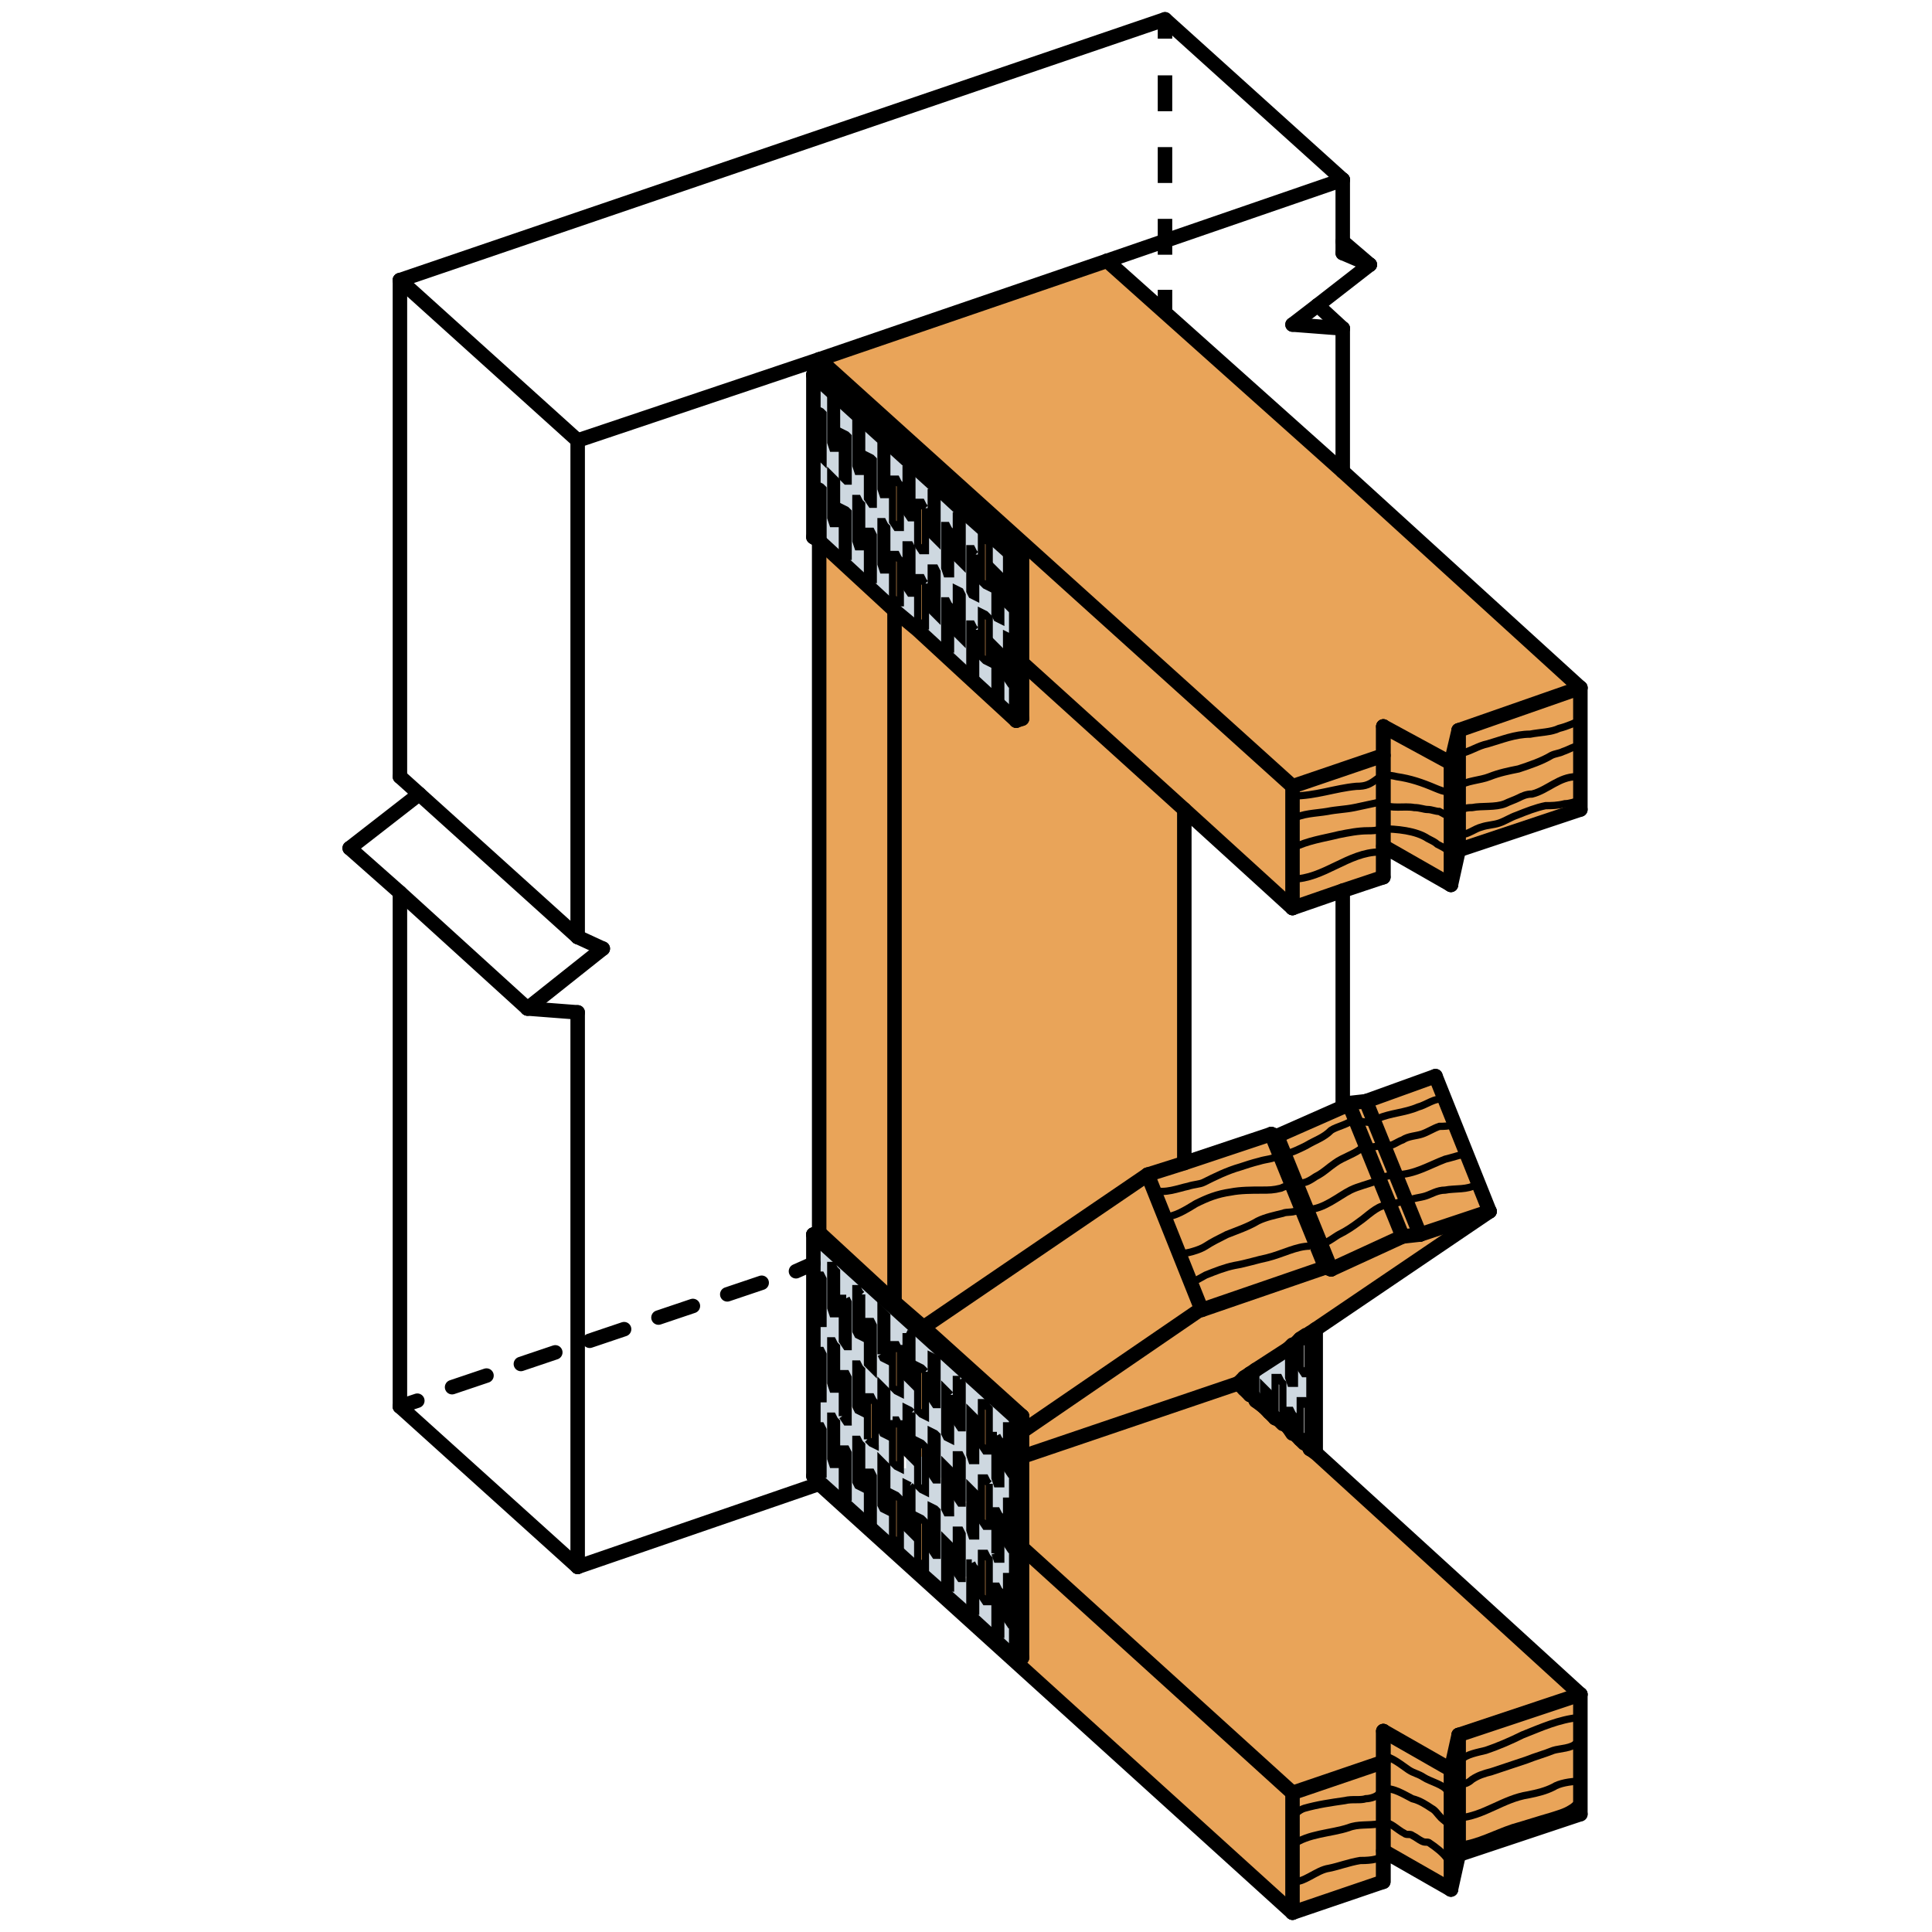 <?xml version="1.0" encoding="utf-8"?>
<!-- Generator: Adobe Illustrator 17.1.0, SVG Export Plug-In . SVG Version: 6.00 Build 0)  -->
<!DOCTYPE svg PUBLIC "-//W3C//DTD SVG 1.1//EN" "http://www.w3.org/Graphics/SVG/1.1/DTD/svg11.dtd">
<svg version="1.1" id="Layer_1" xmlns="http://www.w3.org/2000/svg" xmlns:xlink="http://www.w3.org/1999/xlink" x="0px" y="0px"
	 viewBox="0 0 100 100" style="enable-background:new 0 0 100 100;" xml:space="preserve">
<style type="text/css">
	.st0{fill:#CED8E0;}
	.st1{fill:#E9A459;}
	.st2{opacity:0.5;clip-path:url(#SVGID_2_);}
	.st3{opacity:0.5;clip-path:url(#SVGID_14_);}
	.st4{fill:none;stroke:#000000;stroke-width:0.375;stroke-miterlimit:10;}
	.st5{fill:none;stroke:#000000;stroke-width:0.375;stroke-linecap:round;stroke-linejoin:round;stroke-miterlimit:10;}
	.st6{fill:none;stroke:#000000;stroke-width:0.75;stroke-linecap:round;stroke-linejoin:round;stroke-miterlimit:10;}
	
		.st7{clip-path:url(#SVGID_24_);fill:none;stroke:#000000;stroke-width:0.75;stroke-linecap:round;stroke-linejoin:round;stroke-miterlimit:10;}
	
		.st8{clip-path:url(#SVGID_26_);fill:none;stroke:#000000;stroke-width:0.75;stroke-linecap:round;stroke-linejoin:round;stroke-miterlimit:10;}
	
		.st9{clip-path:url(#SVGID_28_);fill:none;stroke:#000000;stroke-width:0.75;stroke-linecap:round;stroke-linejoin:round;stroke-miterlimit:10;}
	
		.st10{clip-path:url(#SVGID_30_);fill:none;stroke:#000000;stroke-width:0.75;stroke-linecap:round;stroke-linejoin:round;stroke-miterlimit:10;}
	
		.st11{clip-path:url(#SVGID_32_);fill:none;stroke:#000000;stroke-width:0.75;stroke-linecap:round;stroke-linejoin:round;stroke-miterlimit:10;}
	.st12{clip-path:url(#SVGID_34_);fill:none;stroke:#000000;stroke-width:0.375;stroke-miterlimit:10;}
	.st13{clip-path:url(#SVGID_34_);fill:none;stroke:#000000;stroke-width:0.75;stroke-miterlimit:10;}
	.st14{clip-path:url(#SVGID_34_);fill:none;stroke:#000000;stroke-width:0.75;stroke-miterlimit:10;stroke-dasharray:1.857,1.857;}
	.st15{clip-path:url(#SVGID_34_);fill:none;stroke:#000000;stroke-width:0.75;stroke-linecap:round;stroke-linejoin:round;}
	
		.st16{clip-path:url(#SVGID_34_);fill:none;stroke:#000000;stroke-width:0.75;stroke-linecap:round;stroke-linejoin:round;stroke-dasharray:1.879,1.879;}
</style>
<polygon class="st0" points="52.6,73.4 52.6,76.2 52.6,80.1 52.6,85.9 52.9,85.8 52.9,80.1 52.9,75.4 52.9,74.1 52.9,73.3 "/>
<polygon class="st0" points="67.8,69 67.8,75 68.1,75.2 68.1,68.8 "/>
<polygon class="st0" points="52.9,73.3 52.6,73.4 42.1,63.9 42.4,63.8 46.3,67.4 47.8,68.7 "/>
<polygon class="st0" points="52.6,28.9 52.6,37.3 52.9,37.2 52.9,34.3 52.9,28.8 "/>
<polygon class="st0" points="52.9,28.8 52.6,28.9 49.9,26.5 48.6,25.3 42.1,19.4 42.4,19.3 "/>
<polygon class="st1" points="42.3,23.5 42.5,23.7 42.6,23.8 42.6,23.7 42.6,23.5 42.6,21.5 42.6,21.4 42.5,21.3 42.3,21.2 "/>
<polygon class="st1" points="43,22.9 43.1,23.2 43.3,23.2 43.3,23.1 43.3,22.9 43.3,21 43.2,20.9 43.1,20.8 43,20.7 "/>
<polygon class="st1" points="43.6,24.7 43.8,24.9 43.9,24.9 43.9,24.9 43.9,24.7 43.9,22.7 43.9,22.6 43.8,22.5 43.6,22.4 "/>
<polygon class="st1" points="44.3,24.1 44.4,24.4 44.6,24.4 44.6,24.3 44.6,24.1 44.6,22.2 44.5,22.1 44.4,21.9 44.3,21.9 "/>
<polygon class="st1" points="44.9,25.8 45.1,26.1 45.3,26.1 45.3,26 45.3,25.8 45.3,23.9 45.2,23.8 45.1,23.7 44.9,23.6 "/>
<polygon class="st1" points="45.6,25.3 45.7,25.6 45.9,25.6 45.9,25.5 45.9,25.3 45.9,23.4 45.8,23.3 45.7,23.1 45.6,23.1 "/>
<polygon class="st1" points="46.2,27 46.4,27.3 46.6,27.3 46.6,27.2 46.6,27 46.6,25.1 46.5,25 46.4,24.8 46.2,24.8 "/>
<polygon class="st1" points="46.9,26.5 47.1,26.8 47.2,26.8 47.2,26.7 47.2,26.5 47.2,24.6 47.2,24.5 47.1,24.3 46.9,24.3 "/>
<polygon class="st1" points="47.5,28.2 47.7,28.5 47.9,28.5 47.9,28.4 47.9,28.2 47.9,27.7 47.9,26.3 47.8,26.2 47.7,26 47.5,26 "/>
<polygon class="st1" points="48.2,27.7 48.4,27.9 48.5,28 48.5,27.9 48.5,27.7 48.5,25.8 48.5,25.7 48.4,25.5 48.2,25.5 "/>
<polygon class="st1" points="48.9,29.4 49,29.7 49.2,29.7 49.2,29.6 49.2,29.4 49.2,27.5 49.1,27.4 49,27.2 48.9,27.2 "/>
<polygon class="st1" points="49.5,28.9 49.7,29.1 49.8,29.2 49.8,29.1 49.8,28.9 49.8,26.9 49.8,26.9 49.7,26.7 49.5,26.7 "/>
<polygon class="st1" points="50.2,29.1 50.2,30.6 50.3,30.8 50.5,30.9 50.5,30.8 50.5,30.6 50.5,28.7 50.4,28.6 50.3,28.4 
	50.2,28.4 "/>
<polygon class="st1" points="81.8,87.7 81.8,93.9 75.5,96 75.5,89.8 "/>
<polygon class="st1" points="81.8,35.6 81.8,41.9 75.5,44 75.5,37.8 "/>
<polygon class="st1" points="81.8,35.6 75.5,37.8 75.1,39.5 71.6,37.6 71.6,39.1 66.9,40.7 42.4,18.6 57.3,13.5 69.5,24.4 "/>
<polygon class="st1" points="81.8,87.7 75.5,89.8 75.1,91.6 71.6,89.6 71.6,91.2 66.9,92.8 52.9,80.1 52.9,75.4 64.1,71.6 
	64.1,71.6 64.3,71.8 64.4,71.9 64.7,72.2 64.9,72.3 65,72.5 65.4,72.8 65.6,73 65.7,73.1 66,73.4 66.2,73.5 66.4,73.7 66.7,73.9 
	66.9,74.2 67,74.2 67.3,74.5 67.5,74.7 67.7,74.8 67.8,75 68.1,75.2 "/>
<polygon class="st1" points="74.3,55.7 77.1,62.7 73.5,63.9 70.7,57 "/>
<polygon class="st1" points="77.1,62.7 68.1,68.8 67.8,69 67.7,69.1 67.6,69.1 67.3,69.3 67,69.6 66.9,69.6 66.7,69.8 65,70.9 
	65,70.9 64.7,71.1 64.4,71.3 64.3,71.4 64.1,71.6 64.1,71.6 52.9,75.4 52.9,74.1 62.1,67.8 68.6,65.6 68.9,65.7 72.6,64 73.5,63.9 
	"/>
<polygon class="st1" points="75.1,91.6 75.1,97.8 75.5,96 75.5,89.8 "/>
<polygon class="st1" points="75.1,39.5 75.1,45.8 75.5,44 75.5,37.8 "/>
<polygon class="st1" points="75.1,91.6 75.1,97.8 71.6,95.8 71.6,89.6 "/>
<polygon class="st1" points="75.1,39.5 75.1,45.8 71.6,43.8 71.6,37.6 "/>
<polygon class="st1" points="70.7,57 73.5,63.9 72.6,64 69.8,57.1 "/>
<polygon class="st1" points="69.8,57.1 72.6,64 68.9,65.7 66.1,58.8 69.5,57.3 "/>
<polygon class="st1" points="71.6,91.2 71.6,97.4 66.9,99 66.9,92.8 "/>
<polygon class="st1" points="71.6,39.1 71.6,45.4 69.5,46.1 66.9,47 66.9,40.7 "/>
<g>
	<defs>
		<rect id="SVGID_1_" width="100" height="100"/>
	</defs>
	<clipPath id="SVGID_2_">
		<use xlink:href="#SVGID_1_"  style="overflow:visible;"/>
	</clipPath>
	<g class="st2">
		<g>
			<defs>
				<rect id="SVGID_3_" x="57.3" y="9.3" width="13.5" height="15.1"/>
			</defs>
			<clipPath id="SVGID_4_">
				<use xlink:href="#SVGID_3_"  style="overflow:visible;"/>
			</clipPath>
		</g>
	</g>
	<g class="st2">
		<g>
			<defs>
				<rect id="SVGID_5_" x="69.5" y="12.5" width="1.4" height="1.2"/>
			</defs>
			<clipPath id="SVGID_6_">
				<use xlink:href="#SVGID_5_"  style="overflow:visible;"/>
			</clipPath>
		</g>
	</g>
	<g class="st2">
		<g>
			<defs>
				<rect id="SVGID_7_" x="61.3" y="41.9" width="8.2" height="18.3"/>
			</defs>
			<clipPath id="SVGID_8_">
				<use xlink:href="#SVGID_7_"  style="overflow:visible;"/>
			</clipPath>
		</g>
	</g>
	<g class="st2">
		<g>
			<defs>
				<rect id="SVGID_9_" x="20.7" y="1" width="48.8" height="21.8"/>
			</defs>
			<clipPath id="SVGID_10_">
				<use xlink:href="#SVGID_9_"  style="overflow:visible;"/>
			</clipPath>
		</g>
	</g>
	<g class="st2">
		<g>
			<defs>
				<rect id="SVGID_11_" x="66.9" y="15.8" width="2.5" height="1.2"/>
			</defs>
			<clipPath id="SVGID_12_">
				<use xlink:href="#SVGID_11_"  style="overflow:visible;"/>
			</clipPath>
		</g>
	</g>
</g>
<polygon class="st1" points="66.1,58.8 68.9,65.7 68.6,65.6 65.8,58.7 "/>
<polygon class="st1" points="65.8,58.7 68.6,65.6 62.2,67.8 59.4,60.8 61.3,60.2 "/>
<polygon class="st0" points="67.8,69 67.8,75 67.7,74.8 67.7,74.7 67.7,72.8 67.6,72.7 67.5,72.5 67.3,72.5 67.3,74.5 67,74.2 
	67,73.3 66.9,73.2 66.8,73 66.7,73 66.7,73.9 66.4,73.6 66.4,73.5 66.4,71.6 66.3,71.5 66.2,71.3 66,71.3 66,73.4 65.7,73.1 
	65.7,72.1 65.6,72 65.5,71.9 65.4,71.8 65.4,72.8 65,72.5 65,72.3 65,70.9 66.7,69.8 66.7,71.3 66.8,71.6 67,71.6 67,71.5 67,71.3 
	67,69.6 67.3,69.3 67.3,70.8 67.5,71.1 67.7,71.1 67.7,71 67.7,70.8 67.7,69.1 "/>
<polygon class="st1" points="66.9,92.8 66.9,99 42.4,76.8 42.4,76.7 47.5,81.3 50.1,83.6 52.6,85.9 52.9,85.8 52.9,80.1 "/>
<polygon class="st1" points="66.9,40.7 66.9,47 61.3,41.9 52.9,34.3 52.9,28.8 42.4,19.3 42.4,18.6 "/>
<polygon class="st0" points="64.4,71.3 64.4,71.9 64.7,72.2 64.7,71.1 "/>
<polygon class="st1" points="59.4,60.8 62.2,67.8 52.9,74.1 52.9,73.3 47.8,68.7 "/>
<polygon class="st1" points="61.3,41.9 61.3,60.2 59.4,60.8 47.8,68.7 46.3,67.4 46.3,31.6 47.5,32.6 50.1,35 52.6,37.3 52.9,37.2 
	52.9,34.3 "/>
<path class="st0" d="M52.6,80.1v5.8l-2.5-2.3l0.2-0.2l0.2,0v-0.1v-0.2v-1.9l-0.1-0.1l-0.1-0.2l-0.2,0v0.7h-0.3v-0.2v-1.9l-0.1-0.1
	l0.4-0.2l0.2,0.3l0.2,0v-0.1v-0.2v-0.5h0.3L51,79l0.2,0v-0.1h0.3v1.5l0.2,0.3l0.2,0v-0.1v-0.2v-0.5h0.3l0.2,0.3l0.2,0v-0.1H52.6z
	 M52.5,84.1L52.5,84.1v-0.3v-1.9l-0.1-0.1l-0.1-0.2l-0.2,0v2.2l0.2,0.3L52.5,84.1z M51.8,84.6L51.8,84.6v-0.3v-1.9l-0.1-0.1
	l-0.1-0.2l-0.2,0v2.2l0.2,0.3L51.8,84.6z M51.2,82.9L51.2,82.9v-0.3v-1.9l-0.1-0.1L51,80.4l-0.2,0v2.2l0.2,0.3L51.2,82.9z"/>
<polygon class="st0" points="52.6,76.2 52.6,80.1 52.5,80.1 52.5,79.9 52.5,79.7 52.5,78 52.4,77.9 52.3,77.7 52.1,77.7 52.1,79.9 
	51.8,79.9 51.8,79.1 51.8,78.5 51.7,78.4 51.6,78.2 51.5,78.2 51.5,78.9 51.2,78.9 51.2,78.7 51.2,78.5 51.2,76.8 51.1,76.7 
	51,76.5 50.8,76.5 50.8,78.7 50.5,78.7 50.5,77.9 50.5,77.3 50.4,77.2 50.3,77.1 50.2,77 50.2,77.7 49.8,77.7 49.8,77.5 49.8,77.3 
	49.8,76.4 49.8,76.2 49.8,75.6 49.8,75.5 50.2,75.3 50.3,75.6 50.5,75.6 50.5,75.5 50.5,75.3 50.5,74.8 50.8,74.8 51,75.1 
	51.2,75.1 51.2,75 51.5,75 51.5,76.5 51.6,76.8 51.8,76.8 51.8,76.7 51.8,76.5 51.8,76 52.1,76 52.3,76.3 52.5,76.3 52.5,76.2 "/>
<polygon class="st0" points="52.6,73.4 52.6,76.2 52.5,76.2 52.5,76 52.5,75.5 52.5,74.4 52.5,74.1 52.4,74 52.3,73.8 52.1,73.8 
	52.1,76 51.8,76 51.8,75.8 51.8,74.8 51.8,74.6 51.7,74.5 51.6,74.3 51.5,74.3 51.5,75 51.2,75 51.2,74.8 51.2,72.9 51.1,72.8 
	51,72.6 50.8,72.6 50.8,74.8 50.5,74.8 50.5,73.4 50.4,73.3 50.3,73.2 50.2,73.1 50.2,73.8 49.8,73.8 49.8,73.6 49.8,71.7 
	49.8,71.6 49.7,71.4 49.5,71.4 49.5,73.6 49.2,73.6 49.2,72.2 49.1,72.1 49,72 48.9,71.9 48.9,72.6 48.5,72.6 48.5,72.4 48.5,70.5 
	48.5,70.4 48.4,70.3 48.2,70.2 48.2,72.4 47.9,72.4 47.9,71 47.8,70.9 47.7,70.8 47.5,70.7 47.5,71.5 47.2,71.5 47.2,71.3 
	47.2,69.3 47.2,69.2 47.1,69.1 46.9,69 46.9,71.3 46.6,71.3 46.6,69.8 46.5,69.8 46.4,69.6 46.2,69.6 46.2,70.3 45.9,70.3 
	45.9,70.1 45.9,68.1 45.8,68 45.7,67.9 45.6,67.8 45.6,70.1 45.3,70.1 45.3,68.7 45.2,68.6 45.1,68.4 44.9,68.4 44.9,69.1 
	44.6,69.1 44.6,68.9 44.6,67 44.5,66.9 44.4,66.7 44.3,66.7 44.3,68.9 43.9,68.9 43.9,67.5 43.9,67.4 43.8,67.2 43.6,67.2 
	43.6,67.9 43.3,67.9 43.3,67.7 43.3,65.8 43.2,65.7 43.1,65.5 43,65.5 43,67.7 42.6,67.7 42.6,66.3 42.6,66.2 42.5,66 42.3,66 
	42.3,68.2 42.1,68.2 42.1,63.9 "/>
<path class="st0" d="M52.6,28.9v8.3L50.1,35l0.2-0.2l0.2,0v-0.1v-0.2v-1.9l-0.1-0.1l-0.1-0.2l-0.2,0V33h-0.3v-0.2v-1.2v-0.7
	l-0.1-0.1l0.4-0.2l0.2,0.3l0.2,0v-0.1v-0.2v-1.9l-0.1-0.1l-0.1-0.2l-0.2,0v0.7h-0.3v-0.2v-1.9l-0.1-0.1l-0.1-0.2l0.2-0.2L52.6,28.9z
	 M52.5,35.4L52.5,35.4v-0.3v-1.2v-0.7l-0.1-0.1L52.3,33l-0.2,0v2.2l0.2,0.3L52.5,35.4z M52.5,31.5L52.5,31.5v-0.3v-1.9l-0.1-0.1
	l-0.1-0.2l-0.2,0v2.2l0.2,0.3L52.5,31.5z M51.8,36L51.8,36v-0.3v-1.9l-0.1-0.1l-0.1-0.2l-0.2,0v2.2l0.2,0.3L51.8,36z M51.8,32.1
	L51.8,32.1v-0.3v-1.9l-0.1-0.1l-0.1-0.2l-0.2,0v2.2l0.2,0.3L51.8,32.1z M51.2,34.3L51.2,34.3V34v-1.2V32l-0.1-0.1L51,31.8l-0.2,0V34
	l0.2,0.3L51.2,34.3z M51.2,30.4L51.2,30.4v-0.3v-1.9L51.1,28L51,27.9l-0.2,0v2.2l0.2,0.3L51.2,30.4z"/>
<polygon class="st1" points="52.1,83.8 52.3,84.1 52.5,84.1 52.5,84 52.5,83.8 52.5,81.9 52.4,81.8 52.3,81.6 52.1,81.6 "/>
<polygon class="st1" points="52.1,79.9 52.3,80.2 52.5,80.2 52.5,80.1 52.5,79.9 52.5,79.7 52.5,78 52.4,77.9 52.3,77.7 52.1,77.7 
	"/>
<polygon class="st1" points="52.1,76 52.3,76.3 52.5,76.3 52.5,76.2 52.5,76 52.5,75.5 52.5,74.4 52.5,74.1 52.4,74 52.3,73.8 
	52.1,73.8 "/>
<polygon class="st1" points="52.1,35.1 52.3,35.4 52.5,35.4 52.5,35.4 52.5,35.2 52.5,33.9 52.5,33.2 52.4,33.1 52.3,33 52.1,32.9 
	"/>
<polygon class="st1" points="52.1,31.3 52.3,31.5 52.5,31.5 52.5,31.5 52.5,31.3 52.5,29.3 52.4,29.2 52.3,29.1 52.1,29 "/>
<polygon class="st1" points="51.5,84.3 51.6,84.6 51.8,84.6 51.8,84.5 51.8,84.3 51.8,82.4 51.7,82.3 51.6,82.1 51.5,82.1 "/>
<polygon class="st1" points="51.5,78.9 51.5,80.4 51.6,80.7 51.8,80.7 51.8,80.6 51.8,80.4 51.8,79.9 51.8,79.1 51.8,78.5 
	51.7,78.4 51.6,78.2 51.5,78.2 "/>
<polygon class="st1" points="51.5,75 51.5,76.5 51.6,76.8 51.8,76.8 51.8,76.7 51.8,76.5 51.8,76 51.8,75.8 51.8,74.8 51.8,74.6 
	51.7,74.5 51.6,74.3 51.5,74.3 "/>
<polygon class="st1" points="51.5,35.7 51.6,35.9 51.8,36 51.8,35.9 51.8,35.7 51.8,33.7 51.7,33.6 51.6,33.5 51.5,33.4 "/>
<polygon class="st1" points="51.5,31.8 51.6,32 51.8,32.1 51.8,32 51.8,31.8 51.8,29.8 51.7,29.7 51.6,29.6 51.5,29.5 "/>
<polygon class="st1" points="50.8,82.6 51,82.9 51.2,82.9 51.2,82.8 51.2,82.6 51.2,80.7 51.1,80.6 51,80.4 50.8,80.4 "/>
<polygon class="st1" points="50.8,78.7 51,79 51.2,79 51.2,78.9 51.2,78.7 51.2,78.5 51.2,76.8 51.1,76.7 51,76.5 50.8,76.5 "/>
<polygon class="st1" points="50.8,74.8 51,75.1 51.2,75.1 51.2,75 51.2,74.8 51.2,72.9 51.1,72.8 51,72.6 50.8,72.6 "/>
<polygon class="st1" points="50.8,34 51,34.2 51.2,34.3 51.2,34.2 51.2,34 51.2,32.7 51.2,32 51.1,31.9 51,31.8 50.8,31.7 "/>
<polygon class="st1" points="50.8,30.1 51,30.3 51.2,30.4 51.2,30.3 51.2,30.1 51.2,28.1 51.1,28 51,27.9 50.8,27.8 "/>
<polygon class="st1" points="50.2,81.6 50.2,83.1 50.3,83.4 50.5,83.4 50.5,83.3 50.5,83.1 50.5,81.2 50.4,81.1 50.3,81 50.2,80.9 
	"/>
<polygon class="st1" points="50.2,77.7 50.2,79.2 50.3,79.5 50.5,79.5 50.5,79.4 50.5,79.2 50.5,78.7 50.5,77.9 50.5,77.3 
	50.4,77.2 50.3,77.1 50.2,77 "/>
<polygon class="st1" points="50.2,73.8 50.2,75.3 50.3,75.6 50.5,75.6 50.5,75.5 50.5,75.3 50.5,74.8 50.5,73.4 50.4,73.3 
	50.3,73.2 50.2,73.1 "/>
<polygon class="st1" points="50.2,33 50.2,34.5 50.3,34.7 50.5,34.8 50.5,34.7 50.5,34.5 50.5,32.6 50.4,32.5 50.3,32.3 50.2,32.3 
	"/>
<path class="st0" d="M50.2,34.5l0.2,0.3L50.1,35l-2.6-2.4l0.2-0.2l0.2,0v-0.1v-0.2v-1.9l-0.1-0.1l-0.1-0.2l-0.2,0v0.7h-0.3v-0.2
	v-1.2v-0.7l-0.1-0.1l0.4-0.2l0.2,0.3l0.2,0v-0.1v-0.2v-0.5h0.3l0.2,0.3l0.2,0v-0.1v-0.2v-1.9l-0.1-0.1l-0.1-0.2l0.2-0.2l1.3,1.2
	l-0.2,0.2l-0.2,0v2.2l0.2,0.3l0.2,0v-0.1h0.3v1.5l-0.4,0.2l-0.1-0.2l-0.2,0v2.2l0.2,0.3l0.2,0V33h0.3V34.5z M49.2,33.6L49.2,33.6
	v-0.3v-1.9l-0.1-0.1L49,31.1l-0.2,0v2.2l0.2,0.3L49.2,33.6z M49.2,29.7L49.2,29.7v-0.3v-1.9l-0.1-0.1L49,27.2l-0.2,0v2.2l0.2,0.3
	L49.2,29.7z M48.5,31.9L48.5,31.9v-0.3v-1.2v-0.7l-0.1-0.1l-0.1-0.2l-0.2,0v2.2l0.2,0.3L48.5,31.9z"/>
<path class="st0" d="M50.2,83.1l0.2,0.3l-0.2,0.2l-2.6-2.4l0.2-0.2l0.2,0V81v-0.2v-1.9l-0.1-0.1l-0.1-0.2l-0.2,0v0.7h-0.3v-0.2v-1.9
	L47.2,77l0.4-0.2l0.2,0.3l0.2,0v-0.1v-0.2v-0.5h0.3l0.2,0.3l0.2,0v-0.1h0.3v1.5l0.2,0.3l0.2,0v-0.1v-0.2v-0.5h0.3l0.2,0.3l0.2,0
	v-0.1h0.3v1.5l-0.4,0.2l-0.1-0.2l-0.2,0v2.2l0.2,0.3l0.2,0v-0.1h0.3V83.1z M49.2,82.2L49.2,82.2V82V80l-0.1-0.1L49,79.8l-0.2,0v2.2
	l0.2,0.3L49.2,82.2z M48.5,80.5L48.5,80.5v-0.3v-1.9l-0.1-0.1l-0.1-0.2l-0.2,0v2.2l0.2,0.3L48.5,80.5z"/>
<polygon class="st0" points="50.2,73.8 50.2,75.3 49.8,75.5 49.7,75.3 49.5,75.3 49.5,77.5 49.2,77.5 49.2,76.7 49.2,76.7 
	49.2,76.6 49.2,76.1 49.1,76 49,75.9 48.9,75.8 48.9,76.5 48.5,76.5 48.5,76.3 48.5,76.1 48.5,74.4 48.5,74.3 48.4,74.2 48.2,74.1 
	48.2,76.3 47.9,76.3 47.9,75.5 47.9,74.9 47.8,74.8 47.7,74.7 47.5,74.6 47.5,75.4 47.2,75.4 47.2,75.2 47.2,75 47.2,73.2 
	47.2,73.1 47.5,73 47.7,73.2 47.9,73.3 47.9,73.2 47.9,73 47.9,72.4 48.2,72.4 48.4,72.7 48.5,72.7 48.5,72.6 48.9,72.6 48.9,74.2 
	49,74.4 49.2,74.5 49.2,74.4 49.2,74.2 49.2,73.6 49.5,73.6 49.7,73.9 49.8,73.9 49.8,73.8 "/>
<polygon class="st1" points="49.5,81.4 49.7,81.7 49.8,81.7 49.8,81.6 49.8,81.4 49.8,79.5 49.8,79.4 49.7,79.2 49.5,79.2 "/>
<polygon class="st1" points="49.5,77.5 49.7,77.8 49.8,77.8 49.8,77.7 49.8,77.5 49.8,77.3 49.8,76.4 49.8,76.2 49.8,75.6 
	49.8,75.5 49.7,75.3 49.5,75.3 "/>
<polygon class="st1" points="49.5,73.6 49.7,73.9 49.8,73.9 49.8,73.8 49.8,73.6 49.8,71.7 49.8,71.6 49.7,71.4 49.5,71.4 "/>
<polygon class="st1" points="49.5,32.8 49.7,33 49.8,33.1 49.8,33 49.8,32.8 49.8,31.5 49.8,30.8 49.8,30.8 49.7,30.6 49.5,30.5 "/>
<polygon class="st1" points="48.9,81.9 49,82.2 49.2,82.2 49.2,82.2 49.2,82 49.2,80 49.1,79.9 49,79.8 48.9,79.7 "/>
<polygon class="st1" points="48.9,76.5 48.9,78.1 49,78.3 49.2,78.3 49.2,78.3 49.2,78.1 49.2,77.5 49.2,76.7 49.2,76.7 49.2,76.6 
	49.2,76.1 49.1,76 49,75.9 48.9,75.8 "/>
<polygon class="st1" points="48.9,72.6 48.9,74.2 49,74.4 49.2,74.5 49.2,74.4 49.2,74.2 49.2,73.6 49.2,72.2 49.1,72.1 49,72 
	48.9,71.9 "/>
<polygon class="st1" points="48.9,33.3 49,33.6 49.2,33.6 49.2,33.5 49.2,33.3 49.2,31.4 49.1,31.3 49,31.1 48.9,31.1 "/>
<path class="st0" d="M48.6,25.3l-0.2,0.2l-0.2,0v2.2h-0.3v-1.4l-0.1-0.1L47.7,26l-0.2,0v2.2l-0.4,0.2l-0.1-0.2l-0.2,0v2.2l0.2,0.3
	l0.2,0v-0.1h0.3v1.5l0.2,0.3l-0.2,0.2l-1.2-1L42.4,28l-0.3-0.2v-8.3L48.6,25.3z M47.2,26.8L47.2,26.8v-0.3v-1.9l-0.1-0.1l-0.1-0.2
	l-0.2,0v2.2l0.2,0.3L47.2,26.8z M46.6,31.2L46.6,31.2v-0.3V29l-0.1-0.1l-0.1-0.2l-0.2,0v2.2l0.2,0.3L46.6,31.2z M46.6,27.3
	L46.6,27.3V27v-1.9L46.5,25l-0.1-0.2l-0.2,0V27l0.2,0.3L46.6,27.3z M45.9,29.5L45.9,29.5v-0.3V28v-0.7l-0.1-0.1L45.7,27l-0.2,0v2.2
	l0.2,0.3L45.9,29.5z M45.9,25.6L45.9,25.6v-0.3v-1.9l-0.1-0.1l-0.1-0.2l-0.2,0v2.2l0.2,0.3L45.9,25.6z M45.2,30L45.2,30v-0.3v-1.9
	l-0.1-0.1l-0.1-0.2l-0.2,0v2.2l0.2,0.3L45.2,30z M45.2,26.1L45.2,26.1v-0.3v-1.9l-0.1-0.1l-0.1-0.2l-0.2,0v2.2l0.2,0.3L45.2,26.1z
	 M44.6,28.3L44.6,28.3V28v-1.2v-0.7L44.5,26l-0.1-0.2l-0.2,0V28l0.2,0.3L44.6,28.3z M44.6,24.4L44.6,24.4v-0.3v-1.9l-0.1-0.1
	l-0.1-0.2l-0.2,0v2.2l0.2,0.3L44.6,24.4z M43.9,28.8L43.9,28.8v-0.3v-1.9l-0.1-0.1l-0.1-0.2l-0.2,0v2.2l0.2,0.3L43.9,28.8z
	 M43.9,24.9L43.9,24.9v-0.3v-1.9l-0.1-0.1l-0.1-0.2l-0.2,0v2.2l0.2,0.3L43.9,24.9z M43.3,27.1L43.3,27.1v-0.3v-1.2v-0.7l-0.1-0.1
	l-0.1-0.2l-0.2,0v2.2l0.2,0.3L43.3,27.1z M43.3,23.2L43.3,23.2v-0.3V21l-0.1-0.1l-0.1-0.2l-0.2,0v2.2l0.2,0.3L43.3,23.2z M42.6,27.7
	L42.6,27.7v-0.3v-1.9l-0.1-0.1l-0.1-0.2l-0.2,0v2.2l0.2,0.3L42.6,27.7z M42.6,23.8L42.6,23.8v-0.3v-1.9l-0.1-0.1l-0.1-0.2l-0.2,0
	v2.2l0.2,0.3L42.6,23.8z"/>
<polygon class="st1" points="48.2,80.2 48.4,80.5 48.5,80.5 48.5,80.4 48.5,80.2 48.5,78.3 48.5,78.2 48.4,78.1 48.2,78 "/>
<polygon class="st1" points="48.2,76.3 48.4,76.6 48.5,76.6 48.5,76.5 48.5,76.3 48.5,76.1 48.5,74.4 48.5,74.3 48.4,74.2 
	48.2,74.1 "/>
<polygon class="st1" points="48.2,72.4 48.4,72.7 48.5,72.7 48.5,72.6 48.5,72.5 48.5,70.5 48.5,70.4 48.4,70.3 48.2,70.2 "/>
<polygon class="st1" points="48.2,31.6 48.4,31.8 48.5,31.9 48.5,31.8 48.5,31.6 48.5,30.3 48.5,29.7 48.5,29.6 48.4,29.4 
	48.2,29.4 "/>
<polygon class="st1" points="47.5,79.3 47.5,80.8 47.7,81 47.9,81.1 47.9,81 47.9,80.8 47.9,78.8 47.8,78.7 47.7,78.6 47.5,78.5 "/>
<polygon class="st1" points="47.5,75.4 47.5,76.9 47.7,77.1 47.9,77.2 47.9,77.1 47.9,76.9 47.9,76.3 47.9,75.5 47.9,74.9 
	47.8,74.8 47.7,74.7 47.5,74.6 "/>
<polygon class="st1" points="47.5,71.5 47.5,73 47.7,73.2 47.9,73.3 47.9,73.2 47.9,73 47.9,72.4 47.9,71 47.8,70.9 47.7,70.8 
	47.5,70.7 "/>
<polygon class="st1" points="47.5,30.6 47.5,32.1 47.7,32.4 47.9,32.4 47.9,32.3 47.9,32.1 47.9,30.2 47.8,30.1 47.7,29.9 
	47.5,29.9 "/>
<path class="st0" d="M47.5,80.8l0.2,0.3l-0.2,0.2l-5.1-4.6l-0.3-0.2v-4.3h0.2l0.2,0.3l0.2,0v-0.1v-0.2v-0.5H43l0.2,0.3l0.2,0v-0.1
	h0.3v1.5l0.2,0.3l0.2,0v-0.1v-0.2v-0.5h0.3l0.2,0.3l0.2,0V73h0.3v1.5l0.2,0.3l0.2,0v-0.1v-0.2V74h0.3l0.2,0.3l0.2,0v-0.1h0.3v1.5
	l0.2,0.3l0.2,0v-0.1v-0.2v-0.5h0.3l0.2,0.3l0.2,0v-0.1h0.3v1.5L47.2,77l-0.1-0.2l-0.2,0v2.2l0.2,0.3l0.2,0v-0.1h0.3V80.8z
	 M46.6,79.9L46.6,79.9v-0.3v-1.9l-0.1-0.1l-0.1-0.2l-0.2,0v2.2l0.2,0.3L46.6,79.9z M45.9,78.2L45.9,78.2v-0.3v-1.9l-0.1-0.1
	l-0.1-0.2l-0.2,0v2.2l0.2,0.3L45.9,78.2z M45.2,78.7L45.2,78.7v-0.3v-1.9l-0.1-0.1l-0.1-0.2l-0.2,0v2.2l0.2,0.3L45.2,78.7z M44.6,77
	L44.6,77v-0.3v-1.9l-0.1-0.1l-0.1-0.2l-0.2,0v2.2l0.2,0.3L44.6,77z M43.9,77.5L43.9,77.5v-0.3v-1.9l-0.1-0.1L43.8,75l-0.2,0v2.2
	l0.2,0.3L43.9,77.5z M43.3,75.8L43.3,75.8v-0.3v-1.9l-0.1-0.1l-0.1-0.2l-0.2,0v2.2l0.2,0.3L43.3,75.8z M42.6,76.3L42.6,76.3V76v-1.9
	L42.6,74l-0.1-0.2l-0.2,0V76l0.2,0.3L42.6,76.3z"/>
<polygon class="st0" points="47.5,71.5 47.5,73 47.2,73.1 47.1,73 46.9,72.9 46.9,75.2 46.6,75.2 46.6,74.4 46.6,73.7 46.5,73.7 
	46.4,73.5 46.2,73.5 46.2,74.2 45.9,74.2 45.9,74 45.9,73.8 45.9,72 45.8,71.9 45.7,71.8 45.6,71.7 45.6,74 45.3,74 45.3,73.2 
	45.3,72.6 45.2,72.5 45.1,72.3 44.9,72.3 44.9,73 44.6,73 44.6,72.8 44.6,72.6 44.6,70.9 44.5,70.8 44.4,70.6 44.3,70.6 44.3,72.8 
	43.9,72.8 43.9,72 43.9,71.4 43.9,71.3 43.8,71.1 43.6,71.1 43.6,71.8 43.3,71.8 43.3,71.6 43.3,71.4 43.3,69.7 43.2,69.6 
	43.1,69.4 43,69.4 43,71.6 42.6,71.6 42.6,70.8 42.6,70.2 42.6,70.1 42.5,69.9 42.3,69.9 42.3,72.1 42.1,72.1 42.1,68.2 42.3,68.2 
	42.5,68.5 42.6,68.5 42.6,68.4 42.6,68.2 42.6,67.7 43,67.7 43.1,68 43.3,68 43.3,67.9 43.6,67.9 43.6,69.4 43.8,69.7 43.9,69.7 
	43.9,69.6 43.9,69.4 43.9,68.9 44.3,68.9 44.4,69.1 44.6,69.2 44.6,69.1 44.9,69.1 44.9,70.6 45.1,70.8 45.3,70.9 45.3,70.8 
	45.3,70.6 45.3,70.1 45.6,70.1 45.7,70.3 45.9,70.4 45.9,70.3 46.2,70.3 46.2,71.8 46.4,72 46.6,72.1 46.6,72 46.6,71.8 46.6,71.3 
	46.9,71.3 47.1,71.5 47.2,71.6 47.2,71.5 "/>
<polygon class="st1" points="46.9,79.1 47.1,79.3 47.2,79.4 47.2,79.3 47.2,79.1 47.2,77.1 47.2,77 47.1,76.9 46.9,76.8 "/>
<polygon class="st1" points="46.9,75.2 47.1,75.4 47.2,75.5 47.2,75.4 47.2,75.2 47.2,75 47.2,73.2 47.2,73.1 47.1,73 46.9,72.9 "/>
<polygon class="st1" points="46.9,71.3 47.1,71.5 47.2,71.6 47.2,71.5 47.2,71.3 47.2,69.3 47.2,69.2 47.1,69.1 46.9,69 "/>
<polygon class="st1" points="46.9,30.4 47.1,30.7 47.2,30.7 47.2,30.6 47.2,30.4 47.2,29.2 47.2,28.5 47.2,28.4 47.1,28.2 
	46.9,28.2 "/>
<polygon class="st1" points="46.2,79.6 46.4,79.8 46.6,79.9 46.6,79.8 46.6,79.6 46.6,77.6 46.5,77.5 46.4,77.4 46.2,77.3 "/>
<polygon class="st1" points="46.2,74.2 46.2,75.7 46.4,75.9 46.6,76 46.6,75.9 46.6,75.7 46.6,75.2 46.6,74.4 46.6,73.7 46.5,73.7 
	46.4,73.5 46.2,73.5 "/>
<polygon class="st1" points="46.2,70.3 46.2,71.8 46.4,72 46.6,72.1 46.6,72 46.6,71.8 46.6,71.3 46.6,69.8 46.5,69.8 46.4,69.6 
	46.2,69.6 "/>
<polygon class="st1" points="46.2,30.9 46.4,31.2 46.6,31.2 46.6,31.1 46.6,30.9 46.6,29 46.5,28.9 46.4,28.7 46.2,28.7 "/>
<polygon class="st1" points="46.3,31.6 46.3,67.4 42.4,63.8 42.4,28 "/>
<polygon class="st1" points="45.6,77.9 45.7,78.1 45.9,78.2 45.9,78.1 45.9,77.9 45.9,75.9 45.8,75.8 45.7,75.7 45.6,75.6 "/>
<polygon class="st1" points="45.6,74 45.7,74.2 45.9,74.3 45.9,74.2 45.9,74 45.9,73.8 45.9,72 45.8,71.9 45.7,71.8 45.6,71.7 "/>
<polygon class="st1" points="45.6,70.1 45.7,70.3 45.9,70.4 45.9,70.3 45.9,70.1 45.9,68.1 45.8,68 45.7,67.9 45.6,67.8 "/>
<polygon class="st1" points="45.6,29.2 45.7,29.5 45.9,29.5 45.9,29.4 45.9,29.2 45.9,28 45.9,27.3 45.8,27.2 45.7,27 45.6,27 "/>
<polygon class="st1" points="44.9,78.4 45.1,78.6 45.3,78.7 45.3,78.6 45.3,78.4 45.3,76.5 45.2,76.4 45.1,76.2 44.9,76.2 "/>
<polygon class="st1" points="44.9,73 44.9,74.5 45.1,74.7 45.3,74.8 45.3,74.7 45.3,74.5 45.3,74 45.3,73.2 45.3,72.6 45.2,72.5 
	45.1,72.3 44.9,72.3 "/>
<polygon class="st1" points="44.9,69.1 44.9,70.6 45.1,70.8 45.3,70.9 45.3,70.8 45.3,70.6 45.3,70.1 45.3,68.7 45.2,68.6 
	45.1,68.4 44.9,68.4 "/>
<polygon class="st1" points="44.9,29.7 45.1,30 45.3,30 45.3,29.9 45.3,29.7 45.3,27.8 45.2,27.7 45.1,27.6 44.9,27.5 "/>
<polygon class="st1" points="44.3,76.7 44.4,76.9 44.6,77 44.6,76.9 44.6,76.7 44.6,74.8 44.5,74.7 44.4,74.5 44.3,74.5 "/>
<polygon class="st1" points="44.3,72.8 44.4,73 44.6,73.1 44.6,73 44.6,72.8 44.6,72.6 44.6,70.9 44.5,70.8 44.4,70.6 44.3,70.6 "/>
<polygon class="st1" points="44.3,68.9 44.4,69.1 44.6,69.2 44.6,69.1 44.6,68.9 44.6,67 44.5,66.9 44.4,66.7 44.3,66.7 "/>
<polygon class="st1" points="44.3,28 44.4,28.3 44.6,28.3 44.6,28.2 44.6,28 44.6,26.8 44.6,26.1 44.5,26 44.4,25.8 44.3,25.8 "/>
<polygon class="st1" points="43.6,77.2 43.8,77.5 43.9,77.5 43.9,77.4 43.9,77.2 43.9,75.3 43.9,75.2 43.8,75 43.6,75 "/>
<polygon class="st1" points="43.6,71.8 43.6,73.3 43.8,73.6 43.9,73.6 43.9,73.5 43.9,73.3 43.9,72.8 43.9,72 43.9,71.4 43.9,71.3 
	43.8,71.1 43.6,71.1 "/>
<polygon class="st1" points="43.6,67.9 43.6,69.4 43.8,69.7 43.9,69.7 43.9,69.6 43.9,69.4 43.9,68.9 43.9,67.5 43.9,67.4 
	43.8,67.2 43.6,67.2 "/>
<polygon class="st1" points="43.6,28.5 43.8,28.8 43.9,28.8 43.9,28.7 43.9,28.6 43.9,26.6 43.9,26.5 43.8,26.4 43.6,26.3 "/>
<polygon class="st1" points="43,75.5 43.1,75.8 43.3,75.8 43.3,75.7 43.3,75.5 43.3,73.6 43.2,73.5 43.1,73.3 43,73.3 "/>
<polygon class="st1" points="43,71.6 43.1,71.9 43.3,71.9 43.3,71.8 43.3,71.6 43.3,71.4 43.3,69.7 43.2,69.6 43.1,69.4 43,69.4 "/>
<polygon class="st1" points="43,67.7 43.1,68 43.3,68 43.3,67.9 43.3,67.7 43.3,65.8 43.2,65.7 43.1,65.5 43,65.5 "/>
<polygon class="st1" points="43,26.8 43.1,27.1 43.3,27.1 43.3,27 43.3,26.8 43.3,25.6 43.3,24.9 43.2,24.8 43.1,24.7 43,24.6 "/>
<polygon class="st1" points="42.3,76 42.5,76.3 42.6,76.3 42.6,76.2 42.6,76 42.6,74.1 42.6,74 42.5,73.8 42.3,73.8 "/>
<polygon class="st1" points="42.3,72.1 42.5,72.4 42.6,72.4 42.6,72.3 42.6,72.1 42.6,71.6 42.6,70.8 42.6,70.2 42.6,70.1 
	42.5,69.9 42.3,69.9 "/>
<polygon class="st1" points="42.3,68.2 42.5,68.5 42.6,68.5 42.6,68.4 42.6,68.2 42.6,67.7 42.6,66.3 42.6,66.2 42.5,66 42.3,66 "/>
<polygon class="st1" points="42.3,27.4 42.5,27.6 42.6,27.7 42.6,27.6 42.6,27.4 42.6,25.4 42.6,25.3 42.5,25.2 42.3,25.1 "/>
<g>
	<defs>
		<rect id="SVGID_13_" width="100" height="100"/>
	</defs>
	<clipPath id="SVGID_14_">
		<use xlink:href="#SVGID_13_"  style="overflow:visible;"/>
	</clipPath>
	<g class="st3">
		<g>
			<defs>
				<rect id="SVGID_15_" x="27.3" y="18.6" width="15.1" height="62.6"/>
			</defs>
			<clipPath id="SVGID_16_">
				<use xlink:href="#SVGID_15_"  style="overflow:visible;"/>
			</clipPath>
		</g>
	</g>
	<g class="st3">
		<g>
			<defs>
				<rect id="SVGID_17_" x="18.1" y="41.1" width="13.1" height="11.1"/>
			</defs>
			<clipPath id="SVGID_18_">
				<use xlink:href="#SVGID_17_"  style="overflow:visible;"/>
			</clipPath>
		</g>
	</g>
	<g class="st3">
		<g>
			<defs>
				<rect id="SVGID_19_" x="20.7" y="46.2" width="9.2" height="34.9"/>
			</defs>
			<clipPath id="SVGID_20_">
				<use xlink:href="#SVGID_19_"  style="overflow:visible;"/>
			</clipPath>
		</g>
	</g>
	<g class="st3">
		<g>
			<defs>
				<rect id="SVGID_21_" x="20.7" y="14.5" width="9.2" height="33.9"/>
			</defs>
			<clipPath id="SVGID_22_">
				<use xlink:href="#SVGID_21_"  style="overflow:visible;"/>
			</clipPath>
		</g>
	</g>
</g>
<polygon class="st4" points="51.8,33.7 51.7,33.6 51.6,33.5 51.5,33.4 51.5,35.7 51.6,35.9 51.8,36 51.8,35.9 51.8,35.7 "/>
<polyline class="st4" points="50.5,32.6 50.4,32.5 50.3,32.3 50.2,32.3 50.2,33 50.2,34.5 50.3,34.7 50.5,34.8 50.5,34.7 50.5,34.5 
	50.5,32.6 "/>
<polygon class="st4" points="49.2,31.4 49.1,31.3 49,31.1 48.9,31.1 48.9,33.3 49,33.6 49.2,33.6 49.2,33.5 49.2,33.3 "/>
<polyline class="st4" points="47.9,30.2 47.8,30.1 47.7,29.9 47.5,29.9 47.5,30.6 47.5,32.1 47.7,32.4 47.9,32.4 47.9,32.3 
	47.9,32.1 47.9,30.2 "/>
<polygon class="st4" points="46.6,29 46.5,28.9 46.4,28.7 46.2,28.7 46.2,30.9 46.4,31.2 46.6,31.2 46.6,31.1 46.6,30.9 "/>
<polygon class="st4" points="45.2,27.8 45.2,27.7 45.1,27.5 44.9,27.5 44.9,29.7 45.1,30 45.2,30 45.2,29.9 45.2,29.7 "/>
<polygon class="st4" points="43.9,26.6 43.9,26.5 43.8,26.4 43.6,26.3 43.6,28.5 43.8,28.8 43.9,28.8 43.9,28.7 43.9,28.6 "/>
<polygon class="st4" points="42.6,25.4 42.6,25.3 42.5,25.2 42.3,25.1 42.3,27.4 42.5,27.6 42.6,27.7 42.6,27.6 42.6,27.4 "/>
<polygon class="st4" points="52.5,33.2 52.4,33.1 52.3,33 52.1,32.9 52.1,35.1 52.3,35.4 52.5,35.4 52.5,35.4 52.5,35.2 52.5,33.9 
	"/>
<polygon class="st4" points="51.2,34 51.2,32.7 51.2,32 51.1,31.9 51,31.8 50.8,31.7 50.8,34 51,34.2 51.2,34.3 51.2,34.2 "/>
<polyline class="st4" points="49.8,32.8 49.8,31.5 49.8,30.8 49.8,30.8 49.7,30.6 49.5,30.5 49.5,32.8 49.7,33 49.8,33.1 49.8,33 
	49.8,32.8 "/>
<polygon class="st4" points="48.5,31.6 48.5,30.3 48.5,29.7 48.5,29.6 48.4,29.4 48.2,29.4 48.2,31.6 48.4,31.8 48.5,31.9 
	48.5,31.8 "/>
<polyline class="st4" points="47.2,30.4 47.2,29.2 47.2,28.5 47.2,28.4 47.1,28.2 46.9,28.2 46.9,30.4 47.1,30.7 47.2,30.7 
	47.2,30.6 47.2,30.4 "/>
<polygon class="st4" points="45.9,27.3 45.8,27.2 45.7,27 45.6,27 45.6,29.2 45.7,29.5 45.9,29.5 45.9,29.4 45.9,29.2 45.9,28 "/>
<polygon class="st4" points="44.6,28 44.6,26.8 44.6,26.1 44.5,26 44.4,25.8 44.3,25.8 44.3,28 44.4,28.3 44.6,28.3 44.6,28.2 "/>
<polygon class="st4" points="43.3,26.8 43.3,25.6 43.3,24.9 43.2,24.8 43.1,24.7 43,24.6 43,26.8 43.1,27.1 43.3,27.1 43.3,27 "/>
<polygon class="st4" points="51.8,29.8 51.7,29.7 51.6,29.6 51.5,29.5 51.5,31.8 51.6,32 51.8,32.1 51.8,32 51.8,31.8 "/>
<polyline class="st4" points="50.5,28.7 50.4,28.6 50.3,28.4 50.2,28.4 50.2,29.1 50.2,30.6 50.3,30.8 50.5,30.9 50.5,30.8 
	50.5,30.6 50.5,28.7 "/>
<polygon class="st4" points="49.2,27.5 49.1,27.4 49,27.2 48.9,27.2 48.9,29.4 49,29.7 49.2,29.7 49.2,29.6 49.2,29.4 "/>
<polyline class="st4" points="47.9,26.3 47.8,26.2 47.7,26 47.5,26 47.5,28.2 47.7,28.5 47.9,28.5 47.9,28.4 47.9,28.2 47.9,27.7 
	47.9,26.3 "/>
<polygon class="st4" points="46.6,25.1 46.5,25 46.4,24.8 46.2,24.8 46.2,27 46.4,27.3 46.6,27.3 46.6,27.2 46.6,27 "/>
<polygon class="st4" points="45.2,23.9 45.2,23.8 45.1,23.7 44.9,23.6 44.9,25.8 45.1,26.1 45.2,26.1 45.2,26 45.2,25.8 "/>
<polygon class="st4" points="43.9,22.7 43.9,22.6 43.8,22.5 43.6,22.4 43.6,24.7 43.8,24.9 43.9,24.9 43.9,24.9 43.9,24.7 "/>
<polygon class="st4" points="42.6,21.5 42.6,21.4 42.5,21.3 42.3,21.2 42.3,23.5 42.5,23.7 42.6,23.8 42.6,23.7 42.6,23.5 "/>
<polygon class="st4" points="52.5,29.3 52.4,29.2 52.3,29.1 52.1,29 52.1,31.3 52.3,31.5 52.5,31.5 52.5,31.5 52.5,31.3 "/>
<polygon class="st4" points="51.2,28.1 51.1,28 51,27.9 50.8,27.8 50.8,30.1 51,30.3 51.2,30.4 51.2,30.3 51.2,30.1 "/>
<polyline class="st4" points="49.8,26.9 49.8,26.9 49.7,26.7 49.5,26.7 49.5,28.9 49.7,29.1 49.8,29.2 49.8,29.1 49.8,28.9 
	49.8,26.9 "/>
<polyline class="st4" points="48.5,25.8 48.5,25.7 48.4,25.5 48.2,25.5 48.2,27.7 48.4,27.9 48.5,28 48.5,27.9 48.5,27.7 48.5,25.8 
	"/>
<polygon class="st4" points="47.2,24.6 47.2,24.5 47.1,24.3 46.9,24.3 46.9,26.5 47.1,26.8 47.2,26.8 47.2,26.7 47.2,26.5 "/>
<polygon class="st4" points="45.9,23.4 45.8,23.3 45.7,23.1 45.6,23.1 45.6,25.3 45.7,25.6 45.9,25.6 45.9,25.5 45.9,25.3 "/>
<polygon class="st4" points="44.6,22.2 44.5,22.1 44.4,21.9 44.3,21.9 44.3,24.1 44.4,24.4 44.6,24.4 44.6,24.3 44.6,24.1 "/>
<polygon class="st4" points="43.3,21 43.2,20.9 43.1,20.8 43,20.7 43,22.9 43.1,23.2 43.3,23.2 43.3,23.1 43.3,22.9 "/>
<polyline class="st4" points="67.3,69.3 67.3,70.8 67.5,71.1 67.7,71.1 67.7,71 67.7,70.8 67.7,69.1 "/>
<polyline class="st4" points="66.7,69.8 66.7,71.3 66.8,71.6 67,71.6 67,71.5 67,71.3 67,69.6 "/>
<polyline class="st4" points="65,72.5 65,72.3 65,70.9 "/>
<polyline class="st4" points="65.7,73.1 65.7,72.1 65.6,72 65.5,71.9 65.4,71.8 65.4,72.8 "/>
<polyline class="st4" points="66.4,73.6 66.4,73.5 66.4,71.6 66.3,71.5 66.2,71.3 66,71.3 66,73.4 "/>
<polyline class="st4" points="67,74.2 67,73.3 66.9,73.2 66.8,73 66.7,73 66.7,73.9 "/>
<polyline class="st4" points="67.7,74.8 67.7,74.7 67.7,72.8 67.6,72.7 67.5,72.5 67.3,72.5 67.3,74.5 "/>
<line class="st4" x1="64.4" y1="71.9" x2="64.4" y2="71.3"/>
<line class="st4" x1="64.7" y1="71.1" x2="64.7" y2="72.2"/>
<polyline class="st4" points="49.2,72.2 49.1,72.1 49,72 48.9,71.9 48.9,72.6 48.9,74.2 49,74.4 49.2,74.5 49.2,74.4 49.2,74.2 
	49.2,73.6 49.2,72.2 "/>
<polyline class="st4" points="47.9,71 47.8,70.9 47.7,70.8 47.5,70.7 47.5,71.5 47.5,73 47.7,73.2 47.9,73.3 47.9,73.2 47.9,73 
	47.9,72.4 47.9,71 "/>
<polyline class="st4" points="46.6,72 46.6,71.8 46.6,71.3 46.6,69.8 46.5,69.8 46.4,69.6 46.2,69.6 46.2,70.3 46.2,71.8 46.4,72 
	46.6,72.1 46.6,72 "/>
<polyline class="st4" points="45.2,68.7 45.2,68.6 45.1,68.4 44.9,68.4 44.9,69.1 44.9,70.6 45.1,70.8 45.2,70.9 45.2,70.8 
	45.2,70.6 45.2,70.1 45.2,68.7 "/>
<polyline class="st4" points="43.8,67.2 43.6,67.2 43.6,67.9 43.6,69.4 43.8,69.7 43.9,69.7 43.9,69.6 43.9,69.4 43.9,68.9 
	43.9,67.5 43.9,67.4 43.8,67.2 "/>
<polyline class="st4" points="52.5,75.5 52.5,74.4 52.5,74.1 52.4,74 52.3,73.8 52.1,73.8 52.1,76 52.3,76.3 52.5,76.3 52.5,76.2 
	52.5,76 52.5,75.5 "/>
<polyline class="st4" points="51.2,74.8 51.2,72.9 51.1,72.8 51,72.6 50.8,72.6 50.8,74.8 51,75.1 51.2,75.1 51.2,75 51.2,74.8 "/>
<polyline class="st4" points="48.5,70.5 48.5,70.4 48.4,70.3 48.2,70.2 48.2,72.4 48.4,72.7 48.5,72.7 48.5,72.6 48.5,72.4 
	48.5,70.5 "/>
<polyline class="st4" points="46.9,69 46.9,71.3 47.1,71.5 47.2,71.6 47.2,71.5 47.2,71.3 47.2,69.3 47.2,69.2 47.1,69.1 46.9,69 
	"/>
<polyline class="st4" points="44.6,67 44.5,66.9 44.4,66.7 44.3,66.7 44.3,68.9 44.4,69.1 44.6,69.2 44.6,69.1 44.6,68.9 44.6,67 
	"/>
<polyline class="st4" points="43.3,67.9 43.3,67.7 43.3,65.8 43.2,65.7 43.1,65.5 43,65.5 43,67.7 43.1,68 43.3,68 43.3,67.9 "/>
<polygon class="st4" points="48.5,78.3 48.5,78.2 48.4,78.1 48.2,78 48.2,80.2 48.4,80.5 48.5,80.5 48.5,80.4 48.5,80.2 "/>
<polygon class="st4" points="52.5,83.8 52.5,81.9 52.4,81.8 52.3,81.6 52.1,81.6 52.1,83.8 52.3,84.1 52.5,84.1 52.5,84 "/>
<polygon class="st4" points="51.2,80.7 51.1,80.6 51,80.4 50.8,80.4 50.8,82.6 51,82.9 51.2,82.9 51.2,82.8 51.2,82.6 "/>
<polyline class="st4" points="49.8,79.5 49.8,79.4 49.7,79.2 49.5,79.2 49.5,81.4 49.7,81.7 49.8,81.7 49.8,81.6 49.8,81.4 
	49.8,79.5 "/>
<polyline class="st4" points="47.1,76.9 46.9,76.8 46.9,79.1 47.1,79.3 47.2,79.4 47.2,79.3 47.2,79.1 47.2,77.1 47.2,77 47.1,76.9 
	"/>
<polygon class="st4" points="45.9,75.9 45.8,75.8 45.7,75.7 45.6,75.6 45.6,77.9 45.7,78.1 45.9,78.2 45.9,78.1 45.9,77.9 "/>
<polygon class="st4" points="44.6,76.7 44.6,74.8 44.5,74.7 44.4,74.5 44.3,74.5 44.3,76.7 44.4,76.9 44.6,77 44.6,76.9 "/>
<polyline class="st4" points="47.9,76.9 47.9,76.3 47.9,75.5 47.9,74.9 47.8,74.8 47.7,74.7 47.5,74.6 47.5,75.4 47.5,76.9 
	47.7,77.1 47.9,77.2 47.9,77.1 47.9,76.9 "/>
<polyline class="st4" points="51.2,76.8 51.1,76.7 51,76.5 50.8,76.5 50.8,78.7 51,79 51.2,79 51.2,78.9 51.2,78.7 51.2,78.5 
	51.2,76.8 "/>
<polyline class="st4" points="49.8,75.6 49.8,75.5 49.7,75.3 49.5,75.3 49.5,77.5 49.7,77.8 49.8,77.8 49.8,77.7 49.8,77.5 
	49.8,77.3 49.8,76.4 49.8,76.2 49.8,75.6 "/>
<polyline class="st4" points="48.5,74.4 48.5,74.3 48.4,74.2 48.2,74.1 48.2,76.3 48.4,76.6 48.5,76.6 48.5,76.5 48.5,76.3 
	48.5,76.1 48.5,74.4 "/>
<polyline class="st4" points="50.4,77.2 50.3,77.1 50.2,77 50.2,77.7 50.2,79.2 50.3,79.5 50.5,79.5 50.5,79.4 50.5,79.2 50.5,78.7 
	50.5,77.9 50.5,77.3 50.4,77.2 "/>
<polyline class="st4" points="45.8,71.9 45.7,71.8 45.6,71.7 45.6,74 45.7,74.2 45.9,74.3 45.9,74.2 45.9,74 45.9,73.8 45.9,72 
	45.8,71.9 "/>
<polyline class="st4" points="47.2,73.1 47.1,73 46.9,72.9 46.9,75.2 47.1,75.4 47.2,75.5 47.2,75.4 47.2,75.2 47.2,75 47.2,73.2 
	47.2,73.1 "/>
<polyline class="st4" points="43.3,71.6 43.3,71.4 43.3,69.7 43.2,69.6 43.1,69.4 43,69.4 43,71.6 43.1,71.9 43.3,71.9 43.3,71.8 
	43.3,71.6 "/>
<polyline class="st4" points="44.6,72.8 44.6,72.6 44.6,70.9 44.5,70.8 44.4,70.6 44.3,70.6 44.3,72.8 44.4,73 44.6,73.1 44.6,73 
	44.6,72.8 "/>
<polyline class="st4" points="49.1,76 49,75.9 48.9,75.8 48.9,76.5 48.9,78.1 49,78.3 49.2,78.3 49.2,78.3 49.2,78.1 49.2,77.5 
	49.2,76.7 49.2,76.7 49.2,76.6 49.2,76.1 49.1,76 "/>
<polyline class="st4" points="46.2,73.5 46.2,74.2 46.2,75.7 46.4,75.9 46.6,76 46.6,75.9 46.6,75.7 46.6,75.2 46.6,74.4 46.6,73.7 
	46.5,73.7 46.4,73.5 46.2,73.5 "/>
<polyline class="st4" points="44.9,74.5 45.1,74.7 45.3,74.8 45.3,74.7 45.3,74.5 45.3,74 45.3,73.2 45.3,72.6 45.2,72.5 45.1,72.3 
	44.9,72.3 44.9,73 44.9,74.5 "/>
<polyline class="st4" points="51.5,80.4 51.6,80.7 51.8,80.7 51.8,80.6 51.8,80.4 51.8,79.9 51.8,79.1 51.8,78.5 51.7,78.4 
	51.6,78.2 51.5,78.2 51.5,78.9 51.5,80.4 "/>
<polyline class="st4" points="49.7,71.4 49.5,71.4 49.5,73.6 49.7,73.9 49.8,73.9 49.8,73.8 49.8,73.6 49.8,71.7 49.8,71.6 
	49.7,71.4 "/>
<polyline class="st4" points="43.6,73.3 43.8,73.6 43.9,73.6 43.9,73.5 43.9,73.3 43.9,72.8 43.9,72 43.9,71.4 43.9,71.3 43.8,71.1 
	43.6,71.1 43.6,71.8 43.6,73.3 "/>
<polyline class="st4" points="45.6,70.1 45.7,70.3 45.9,70.4 45.9,70.3 45.9,70.1 45.9,68.1 45.8,68 45.7,67.9 45.6,67.8 45.6,70.1 
	"/>
<polyline class="st4" points="51.6,74.3 51.5,74.3 51.5,75 51.5,76.5 51.6,76.8 51.8,76.8 51.8,76.7 51.8,76.5 51.8,76 51.8,75.8 
	51.8,74.8 51.8,74.6 51.7,74.5 51.6,74.3 "/>
<polyline class="st4" points="50.5,75.5 50.5,75.3 50.5,74.8 50.5,73.4 50.4,73.3 50.3,73.2 50.2,73.1 50.2,73.8 50.2,75.3 
	50.3,75.6 50.5,75.6 50.5,75.5 "/>
<polyline class="st4" points="52.4,77.9 52.3,77.7 52.1,77.7 52.1,79.9 52.3,80.2 52.5,80.2 52.5,80.1 52.5,79.9 52.5,79.7 52.5,78 
	52.4,77.9 "/>
<polyline class="st4" points="47.8,78.7 47.7,78.6 47.5,78.5 47.5,79.3 47.5,80.8 47.7,81 47.9,81.1 47.9,81 47.9,80.8 47.9,78.8 
	47.8,78.7 "/>
<polygon class="st4" points="46.6,77.6 46.5,77.5 46.4,77.4 46.2,77.3 46.2,79.6 46.4,79.8 46.6,79.9 46.6,79.8 46.6,79.6 "/>
<polygon class="st4" points="45.2,76.5 45.2,76.4 45.1,76.2 44.9,76.2 44.9,78.4 45.1,78.6 45.2,78.7 45.2,78.6 45.2,78.4 "/>
<polyline class="st4" points="42.3,69.9 42.3,72.1 42.5,72.4 42.6,72.4 42.6,72.3 42.6,72.1 42.6,71.6 42.6,70.8 42.6,70.2 
	42.6,70.1 42.5,69.9 42.3,69.9 "/>
<polygon class="st4" points="43.9,77.2 43.9,75.3 43.9,75.2 43.8,75 43.6,75 43.6,77.2 43.8,77.5 43.9,77.5 43.9,77.4 "/>
<polygon class="st4" points="42.6,74.1 42.6,74 42.5,73.8 42.3,73.8 42.3,76 42.5,76.3 42.6,76.3 42.6,76.2 42.6,76 "/>
<polygon class="st4" points="49.2,82 49.2,80 49.1,79.9 49,79.8 48.9,79.7 48.9,82 49,82.2 49.2,82.2 49.2,82.2 "/>
<polyline class="st4" points="42.6,66.3 42.6,66.2 42.5,66 42.3,66 42.3,68.2 42.5,68.5 42.6,68.5 42.6,68.4 42.6,68.2 42.6,67.7 
	42.6,66.3 "/>
<polygon class="st4" points="51.6,82.1 51.5,82.1 51.5,84.3 51.6,84.6 51.8,84.6 51.8,84.5 51.8,84.3 51.8,82.4 51.7,82.3 "/>
<polyline class="st4" points="50.3,80.9 50.2,80.9 50.2,81.6 50.2,83.1 50.3,83.4 50.5,83.4 50.5,83.3 50.5,83.1 50.5,81.2 
	50.4,81.1 50.3,80.9 "/>
<polygon class="st4" points="43,73.3 43,75.5 43.1,75.8 43.3,75.8 43.3,75.7 43.3,75.5 43.3,73.6 43.2,73.5 43.1,73.3 "/>
<line class="st5" x1="67.8" y1="69" x2="67.8" y2="75"/>
<line class="st6" x1="52.9" y1="73.3" x2="52.6" y2="73.4"/>
<polyline class="st6" points="52.6,73.4 52.6,76.2 52.6,80.1 52.6,85.9 "/>
<line class="st6" x1="42.1" y1="63.9" x2="52.6" y2="73.4"/>
<polyline class="st6" points="52.6,37.3 52.6,28.9 49.9,26.5 48.6,25.3 42.1,19.4 "/>
<line class="st6" x1="52.9" y1="28.8" x2="52.6" y2="28.9"/>
<line class="st6" x1="46.3" y1="67.4" x2="46.3" y2="31.6"/>
<line class="st6" x1="52.9" y1="80.1" x2="66.9" y2="92.8"/>
<line class="st6" x1="75.1" y1="91.6" x2="71.6" y2="89.6"/>
<line class="st6" x1="75.5" y1="89.8" x2="81.8" y2="87.7"/>
<line class="st6" x1="71.6" y1="91.2" x2="66.9" y2="92.8"/>
<line class="st6" x1="75.1" y1="91.6" x2="75.5" y2="89.8"/>
<line class="st6" x1="71.6" y1="89.6" x2="71.6" y2="91.2"/>
<line class="st6" x1="75.1" y1="91.6" x2="75.1" y2="97.8"/>
<g>
	<defs>
		<rect id="SVGID_23_" width="100" height="100"/>
	</defs>
	<clipPath id="SVGID_24_">
		<use xlink:href="#SVGID_23_"  style="overflow:visible;"/>
	</clipPath>
	<line class="st7" x1="66.9" y1="92.8" x2="66.9" y2="99"/>
</g>
<line class="st6" x1="75.5" y1="89.8" x2="75.5" y2="96"/>
<line class="st6" x1="71.6" y1="89.6" x2="71.6" y2="95.8"/>
<line class="st6" x1="71.6" y1="91.2" x2="71.6" y2="97.4"/>
<line class="st6" x1="52.9" y1="74.1" x2="62.1" y2="67.8"/>
<line class="st6" x1="68.9" y1="65.7" x2="68.6" y2="65.6"/>
<line class="st6" x1="62.2" y1="67.8" x2="68.6" y2="65.6"/>
<line class="st6" x1="73.5" y1="63.9" x2="77.1" y2="62.7"/>
<line class="st6" x1="72.6" y1="64" x2="73.5" y2="63.9"/>
<line class="st6" x1="68.9" y1="65.7" x2="72.6" y2="64"/>
<line class="st6" x1="65.8" y1="58.7" x2="68.6" y2="65.6"/>
<line class="st6" x1="66.1" y1="58.8" x2="68.9" y2="65.7"/>
<line class="st6" x1="59.4" y1="60.8" x2="62.2" y2="67.8"/>
<line class="st6" x1="70.7" y1="57" x2="73.5" y2="63.9"/>
<line class="st6" x1="69.8" y1="57.1" x2="72.6" y2="64"/>
<line class="st6" x1="42.4" y1="18.6" x2="66.9" y2="40.7"/>
<line class="st6" x1="75.1" y1="39.5" x2="71.6" y2="37.6"/>
<line class="st6" x1="75.5" y1="37.8" x2="81.8" y2="35.6"/>
<line class="st6" x1="71.6" y1="39.1" x2="66.9" y2="40.7"/>
<line class="st6" x1="75.1" y1="39.5" x2="75.5" y2="37.8"/>
<line class="st6" x1="71.6" y1="37.6" x2="71.6" y2="39.1"/>
<line class="st6" x1="75.1" y1="39.5" x2="75.1" y2="45.8"/>
<line class="st6" x1="66.9" y1="40.7" x2="66.9" y2="47"/>
<line class="st6" x1="75.5" y1="37.8" x2="75.5" y2="44"/>
<line class="st6" x1="71.6" y1="37.6" x2="71.6" y2="43.8"/>
<line class="st6" x1="71.6" y1="39.1" x2="71.6" y2="45.4"/>
<line class="st6" x1="69.5" y1="17" x2="66.9" y2="16.8"/>
<line class="st6" x1="69.5" y1="13.1" x2="70.9" y2="13.7"/>
<line class="st6" x1="29.9" y1="22.8" x2="29.9" y2="48.5"/>
<line class="st6" x1="29.9" y1="22.8" x2="20.7" y2="14.5"/>
<line class="st6" x1="27.3" y1="52.2" x2="31.2" y2="49.1"/>
<line class="st6" x1="29.9" y1="52.4" x2="29.9" y2="81.1"/>
<line class="st6" x1="42.4" y1="18.6" x2="29.9" y2="22.8"/>
<line class="st6" x1="69.5" y1="9.3" x2="57.3" y2="13.5"/>
<line class="st6" x1="64.1" y1="71.6" x2="64.1" y2="71.6"/>
<line class="st6" x1="64.4" y1="71.9" x2="64.7" y2="72.2"/>
<line class="st6" x1="65" y1="72.5" x2="65.4" y2="72.8"/>
<line class="st6" x1="65.7" y1="73.1" x2="66" y2="73.4"/>
<line class="st6" x1="66.4" y1="73.6" x2="66.7" y2="73.9"/>
<line class="st6" x1="67" y1="74.2" x2="67.3" y2="74.5"/>
<line class="st6" x1="67.7" y1="74.8" x2="67.8" y2="75"/>
<line class="st6" x1="64.4" y1="71.3" x2="64.7" y2="71.1"/>
<line class="st6" x1="65" y1="70.9" x2="66.7" y2="69.8"/>
<line class="st6" x1="67" y1="69.6" x2="67.3" y2="69.3"/>
<line class="st6" x1="67.7" y1="69.1" x2="67.8" y2="69"/>
<line class="st6" x1="68.1" y1="68.8" x2="68.1" y2="75.2"/>
<line class="st6" x1="52.9" y1="85.8" x2="52.6" y2="85.9"/>
<line class="st6" x1="42.4" y1="63.8" x2="42.1" y2="63.9"/>
<polyline class="st6" points="42.1,76.4 42.1,72.1 42.1,68.2 42.1,63.9 "/>
<line class="st6" x1="52.9" y1="28.8" x2="42.4" y2="19.3"/>
<line class="st6" x1="42.1" y1="19.4" x2="42.1" y2="27.8"/>
<line class="st6" x1="52.9" y1="37.2" x2="52.6" y2="37.3"/>
<line class="st6" x1="42.4" y1="19.3" x2="42.1" y2="19.4"/>
<line class="st6" x1="61.3" y1="60.2" x2="61.3" y2="41.9"/>
<line class="st6" x1="42.4" y1="63.8" x2="42.4" y2="28"/>
<g>
	<defs>
		<rect id="SVGID_25_" width="100" height="100"/>
	</defs>
	<clipPath id="SVGID_26_">
		<use xlink:href="#SVGID_25_"  style="overflow:visible;"/>
	</clipPath>
	<polyline class="st8" points="42.4,76.7 42.4,76.8 66.9,99 	"/>
</g>
<line class="st6" x1="75.1" y1="97.8" x2="75.5" y2="96"/>
<g>
	<defs>
		<rect id="SVGID_27_" width="100" height="100"/>
	</defs>
	<clipPath id="SVGID_28_">
		<use xlink:href="#SVGID_27_"  style="overflow:visible;"/>
	</clipPath>
	<polyline class="st9" points="75.1,97.8 71.6,95.8 71.6,97.4 66.9,99 	"/>
</g>
<line class="st6" x1="81.8" y1="87.7" x2="81.8" y2="93.9"/>
<line class="st6" x1="75.5" y1="96" x2="81.8" y2="93.9"/>
<line class="st6" x1="47.8" y1="68.7" x2="59.4" y2="60.8"/>
<line class="st6" x1="64.1" y1="71.6" x2="52.9" y2="75.4"/>
<line class="st6" x1="70.7" y1="57" x2="74.3" y2="55.7"/>
<line class="st6" x1="69.8" y1="57.1" x2="70.7" y2="57"/>
<line class="st6" x1="66.1" y1="58.8" x2="65.8" y2="58.7"/>
<line class="st6" x1="74.3" y1="55.7" x2="77.1" y2="62.7"/>
<polyline class="st6" points="57.3,13.5 42.4,18.6 42.4,19.3 "/>
<line class="st6" x1="75.1" y1="45.8" x2="75.5" y2="44"/>
<polyline class="st6" points="75.1,45.8 71.6,43.8 71.6,45.4 "/>
<line class="st6" x1="81.8" y1="35.6" x2="81.8" y2="41.9"/>
<line class="st6" x1="75.5" y1="44" x2="81.8" y2="41.9"/>
<g>
	<defs>
		<rect id="SVGID_29_" width="100" height="100"/>
	</defs>
	<clipPath id="SVGID_30_">
		<use xlink:href="#SVGID_29_"  style="overflow:visible;"/>
	</clipPath>
	<line class="st10" x1="69.5" y1="9.3" x2="60.3" y2="1"/>
</g>
<line class="st6" x1="69.5" y1="17" x2="69.5" y2="24.4"/>
<line class="st6" x1="69.5" y1="46.1" x2="69.5" y2="57.3"/>
<g>
	<defs>
		<rect id="SVGID_31_" width="100" height="100"/>
	</defs>
	<clipPath id="SVGID_32_">
		<use xlink:href="#SVGID_31_"  style="overflow:visible;"/>
	</clipPath>
	<line class="st11" x1="60.3" y1="1" x2="20.7" y2="14.5"/>
</g>
<line class="st6" x1="69.5" y1="17" x2="68.2" y2="15.8"/>
<line class="st6" x1="70.9" y1="13.7" x2="69.5" y2="12.5"/>
<line class="st6" x1="29.9" y1="81.1" x2="42.4" y2="76.8"/>
<line class="st6" x1="20.7" y1="14.5" x2="20.7" y2="40.2"/>
<line class="st6" x1="29.9" y1="81.1" x2="20.7" y2="72.8"/>
<line class="st6" x1="29.9" y1="48.5" x2="31.2" y2="49.1"/>
<line class="st6" x1="18.1" y1="43.9" x2="21.7" y2="41.1"/>
<line class="st6" x1="29.9" y1="52.4" x2="27.3" y2="52.2"/>
<line class="st6" x1="20.7" y1="46.2" x2="20.7" y2="72.8"/>
<line class="st6" x1="52.9" y1="80.1" x2="52.9" y2="85.8"/>
<line class="st6" x1="47.8" y1="68.7" x2="52.9" y2="73.3"/>
<polyline class="st6" points="52.6,85.9 50.1,83.6 47.5,81.3 42.4,76.7 42.1,76.4 "/>
<polyline class="st6" points="52.9,37.2 52.9,34.3 52.9,28.8 "/>
<line class="st6" x1="42.1" y1="27.8" x2="42.4" y2="28"/>
<polyline class="st6" points="59.4,60.8 61.3,60.2 65.8,58.7 "/>
<polyline class="st6" points="66.1,58.8 69.5,57.3 69.8,57.1 "/>
<polyline class="st6" points="52.9,34.3 61.3,41.9 66.9,47 "/>
<polyline class="st6" points="57.3,13.5 69.5,24.4 81.8,35.6 "/>
<polyline class="st6" points="71.6,45.4 69.5,46.1 66.9,47 "/>
<polyline class="st6" points="66.9,16.8 68.2,15.8 70.9,13.7 "/>
<polyline class="st6" points="69.5,9.3 69.5,12.5 69.5,13.1 "/>
<polyline class="st6" points="29.9,48.5 21.7,41.1 20.7,40.2 "/>
<polyline class="st6" points="27.3,52.2 20.7,46.2 18.1,43.9 "/>
<line class="st6" x1="52.9" y1="75.4" x2="52.9" y2="80.1"/>
<polyline class="st6" points="42.4,63.8 46.3,67.4 47.8,68.7 "/>
<polyline class="st6" points="42.4,28 46.3,31.6 47.5,32.6 50.1,35 52.6,37.3 "/>
<line class="st6" x1="64.1" y1="71.6" x2="64.1" y2="71.6"/>
<polyline class="st6" points="52.9,73.3 52.9,74.1 52.9,75.4 "/>
<polyline class="st6" points="64.1,71.6 64.3,71.8 64.4,71.9 "/>
<polyline class="st6" points="64.1,71.6 64.3,71.4 64.4,71.3 "/>
<polyline class="st6" points="64.7,71.1 65,70.9 65,70.9 "/>
<polyline class="st6" points="64.7,72.2 64.9,72.3 65,72.5 "/>
<polyline class="st6" points="66.7,69.8 66.9,69.6 67,69.6 "/>
<polyline class="st6" points="65.4,72.8 65.6,73 65.7,73.1 "/>
<polyline class="st6" points="67.3,69.3 67.6,69.1 67.7,69.1 "/>
<polyline class="st6" points="66,73.4 66.2,73.5 66.4,73.7 "/>
<polyline class="st6" points="67.8,69 68.1,68.8 77.1,62.7 "/>
<polyline class="st6" points="66.7,73.9 66.9,74.2 67,74.2 "/>
<polyline class="st6" points="67.3,74.5 67.5,74.7 67.7,74.8 "/>
<polyline class="st6" points="67.8,75 68.1,75.2 81.8,87.7 "/>
<g>
	<defs>
		<rect id="SVGID_33_" width="100" height="100"/>
	</defs>
	<clipPath id="SVGID_34_">
		<use xlink:href="#SVGID_33_"  style="overflow:visible;"/>
	</clipPath>
	<path class="st12" d="M66.9,41.2c1.2,0,2.2-0.4,3.3-0.5c0.5,0,0.7-0.1,1.1-0.4c0.3-0.2,0.6-0.2,1-0.1c0.7,0.1,1.3,0.3,2,0.6
		c0.5,0.2,0.7,0.3,1.2-0.1c0.4-0.3,1.1-0.3,1.6-0.5c0.5-0.2,1-0.3,1.5-0.4c0.6-0.2,1.2-0.4,1.7-0.7c0.2-0.1,0.4-0.1,0.6-0.2
		c0.3-0.1,0.6-0.3,0.9-0.3"/>
	<path class="st12" d="M66.9,42.4c0.5-0.3,1.2-0.3,1.8-0.4c0.5-0.1,0.9-0.1,1.4-0.2c0.5-0.1,0.9-0.2,1.4-0.3"/>
	<path class="st12" d="M66.9,43.9c0.8-0.4,1.6-0.5,2.4-0.7c0.5-0.1,1-0.2,1.5-0.2c0.2,0,0.5,0,0.6-0.1"/>
	<path class="st12" d="M66.9,45.5c1.6,0,2.9-1.4,4.5-1.4"/>
	<path class="st12" d="M75.6,42c0.1-0.2,0.5-0.2,0.6-0.2c0.5-0.1,1.2,0,1.7-0.2c0.2-0.1,0.5-0.2,0.7-0.3c0.2-0.1,0.4-0.2,0.7-0.2
		c0.8-0.2,1.4-0.9,2.3-0.9"/>
	<path class="st12" d="M75.6,43.2c0.4,0,0.7-0.3,1.1-0.4c0.3-0.1,0.6-0.1,0.9-0.2c0.3-0.1,0.6-0.3,0.9-0.4c0.5-0.2,1-0.4,1.5-0.5
		c0.3,0,0.6,0,1-0.1c0.2,0,0.6-0.1,0.7-0.2"/>
	<path class="st12" d="M75.6,39c0.5-0.1,0.9-0.4,1.4-0.5c0.7-0.2,1.4-0.5,2.2-0.5c0.5-0.1,1.1-0.1,1.5-0.3c0.4-0.1,0.9-0.3,1.2-0.5"
		/>
	<path class="st12" d="M71.5,41.6c0.5,0.3,1.2,0.1,1.7,0.2c0.3,0,0.5,0.1,0.7,0.1c0.2,0,0.4,0.1,0.6,0.1c0.2,0.1,0.3,0.2,0.5,0.2"/>
	<path class="st12" d="M71.5,42.9c0.8,0,1.8,0.1,2.4,0.5c0.2,0.1,0.4,0.2,0.5,0.3c0.2,0.1,0.4,0.2,0.5,0.3"/>
	<path class="st12" d="M59.7,61.6c0.6,0.2,1.3-0.1,1.8-0.2c0.3-0.1,0.6-0.1,0.8-0.2c0.6-0.3,1.2-0.6,1.9-0.8c0.3-0.1,0.6-0.2,1-0.3
		c0.3-0.1,0.7-0.1,1-0.3"/>
	<path class="st12" d="M60.2,63c0.6,0,1.2-0.4,1.7-0.7c0.6-0.3,1.1-0.5,1.8-0.6c0.5-0.1,1.1-0.1,1.6-0.1c0.4,0,0.6,0,1-0.1
		c0.2-0.1,0.3-0.1,0.5-0.2"/>
	<path class="st12" d="M61,64.9c0.4,0,1.1-0.2,1.4-0.4c0.3-0.2,0.7-0.4,1.1-0.6c0.5-0.2,1.1-0.4,1.6-0.7c0.4-0.2,0.9-0.3,1.3-0.4
		c0.2-0.1,0.6,0,0.8-0.2"/>
	<path class="st12" d="M61.4,66.4c0.2,0.1,0.8-0.3,1-0.4c0.5-0.2,1-0.4,1.5-0.5c0.6-0.1,1.2-0.3,1.7-0.4c0.8-0.2,1.5-0.6,2.2-0.6"/>
	<path class="st12" d="M66.2,59.7c0.1,0.1,0.2,0.1,0.4,0.1"/>
	<line class="st12" x1="66.8" y1="61.3" x2="67.2" y2="61.3"/>
	<line class="st12" x1="67.3" y1="62.6" x2="67.7" y2="62.6"/>
	<path class="st12" d="M68,64.6c0.2-0.1,0.4,0,0.5-0.1"/>
	<path class="st12" d="M66.6,59.7c0.2,0,0.8-0.3,1-0.4c0.5-0.3,0.9-0.4,1.3-0.8c0.3-0.2,0.9-0.3,1.2-0.6"/>
	<path class="st12" d="M67.2,61.2c0.3,0.1,0.6-0.1,0.9-0.3c0.4-0.2,0.7-0.5,1-0.7c0.4-0.3,1.1-0.5,1.4-0.8"/>
	<path class="st12" d="M67.7,62.6c0.8,0,1.6-0.7,2.2-1c0.4-0.2,0.9-0.3,1.4-0.5"/>
	<path class="st12" d="M68.2,64.4c0.3,0.1,0.9-0.4,1.1-0.5c0.4-0.2,0.7-0.4,1.1-0.7c0.3-0.2,0.9-0.8,1.3-0.8"/>
	<path class="st12" d="M70.3,58c0.3,0.1,0.7,0.1,1.1,0.1"/>
	<path class="st12" d="M70.6,59.4c0.4,0,0.7-0.1,1.1-0.1"/>
	<path class="st12" d="M71.3,61c0.4-0.1,0.7-0.2,1.1-0.2"/>
	<path class="st12" d="M71.7,62.4c0.4,0,0.8-0.3,1.2-0.2"/>
	<path class="st12" d="M71.3,57.9c0.7-0.3,1.4-0.3,2.1-0.6c0.4-0.1,0.9-0.5,1.3-0.4"/>
	<path class="st12" d="M71.6,59.3c0.4,0.1,0.7-0.2,1-0.3c0.3-0.2,0.7-0.2,1-0.3c0.3-0.1,0.6-0.3,0.9-0.4c0.2,0,0.5,0,0.8-0.1"/>
	<path class="st12" d="M72.3,60.8c0.9,0,1.7-0.5,2.5-0.8c0.4-0.1,0.7-0.2,1.1-0.3"/>
	<path class="st12" d="M72.8,62.2c0.3-0.2,0.7-0.2,1-0.3c0.3-0.1,0.6-0.3,1-0.3c0.5-0.1,1.2,0,1.6-0.3"/>
	<path class="st12" d="M66.8,94c0.3-0.1,0.4-0.3,0.7-0.4c0.7-0.2,1.4-0.3,2.1-0.4c0.4-0.1,0.8,0,1.1-0.1c0.2,0,0.6-0.1,0.7-0.3"/>
	<path class="st12" d="M66.9,95.5c0.8-0.6,2-0.6,2.9-0.9c0.5-0.2,1-0.1,1.6-0.2c0,0,0,0,0,0.1"/>
	<path class="st12" d="M66.8,97.4c0.7,0.1,1.3-0.6,2-0.7c0.5-0.1,1-0.3,1.6-0.4c0.2,0,1.1,0,1.1-0.3"/>
	<path class="st12" d="M71.6,90.9c0.4,0,1,0.5,1.3,0.7c0.3,0.2,0.5,0.2,0.8,0.4c0.3,0.2,1.1,0.4,1.2,0.7"/>
	<path class="st12" d="M71.6,92.6c0.5-0.1,1.1,0.3,1.5,0.5c0.4,0.1,0.7,0.3,1,0.5c0.2,0.1,0.3,0.3,0.5,0.5c0.1,0.1,0.4,0.3,0.4,0.4"
		/>
	<path class="st12" d="M71.5,94.3c0.5,0,0.8,0.4,1.2,0.6c0.1,0.1,0.3,0,0.4,0.1c0.2,0.1,0.3,0.2,0.5,0.3c0.2,0.1,0.3,0,0.4,0.1
		c0.3,0.2,0.7,0.5,0.9,0.8"/>
	<path class="st12" d="M75.2,92.7c0.1-0.1,0.3-0.3,0.5-0.4"/>
	<path class="st12" d="M75.2,94.5c0.1,0,0.3-0.4,0.4-0.5"/>
	<path class="st12" d="M75.1,96.1c0.2-0.2,0.5-0.5,0.6-0.8"/>
	<path class="st12" d="M75.7,92.3c0.1,0.1,0.4-0.1,0.5-0.2c0.3-0.2,0.6-0.3,1-0.4c0.6-0.2,1.2-0.4,1.8-0.6c0.5-0.2,0.9-0.3,1.4-0.5
		c0.3-0.1,1-0.1,1.2-0.4"/>
	<path class="st12" d="M75.6,91.1c0.3-0.3,0.9-0.4,1.3-0.5c0.6-0.2,1.3-0.5,1.9-0.8c1-0.4,1.9-0.8,2.9-0.9"/>
	<path class="st12" d="M75.5,94.1c1.3-0.1,2.3-1,3.6-1.2c0.5-0.1,0.9-0.2,1.3-0.4c0.3-0.2,0.9-0.3,1.3-0.3"/>
	<path class="st12" d="M75.6,95.5c0.9-0.1,1.8-0.6,2.7-0.9c0.7-0.2,1.3-0.4,2-0.6c0.3-0.1,0.7-0.2,1-0.4c0.2-0.1,0.3-0.3,0.5-0.3"/>
	<line class="st13" x1="60.3" y1="1" x2="60.3" y2="2"/>
	<line class="st14" x1="60.3" y1="3.9" x2="60.3" y2="14.1"/>
	<line class="st13" x1="60.3" y1="15" x2="60.3" y2="16"/>
	<line class="st15" x1="20.7" y1="72.8" x2="21.6" y2="72.5"/>
	<line class="st16" x1="23.4" y1="71.8" x2="40.3" y2="66.1"/>
	<line class="st15" x1="41.2" y1="65.8" x2="42.1" y2="65.4"/>
</g>
</svg>
